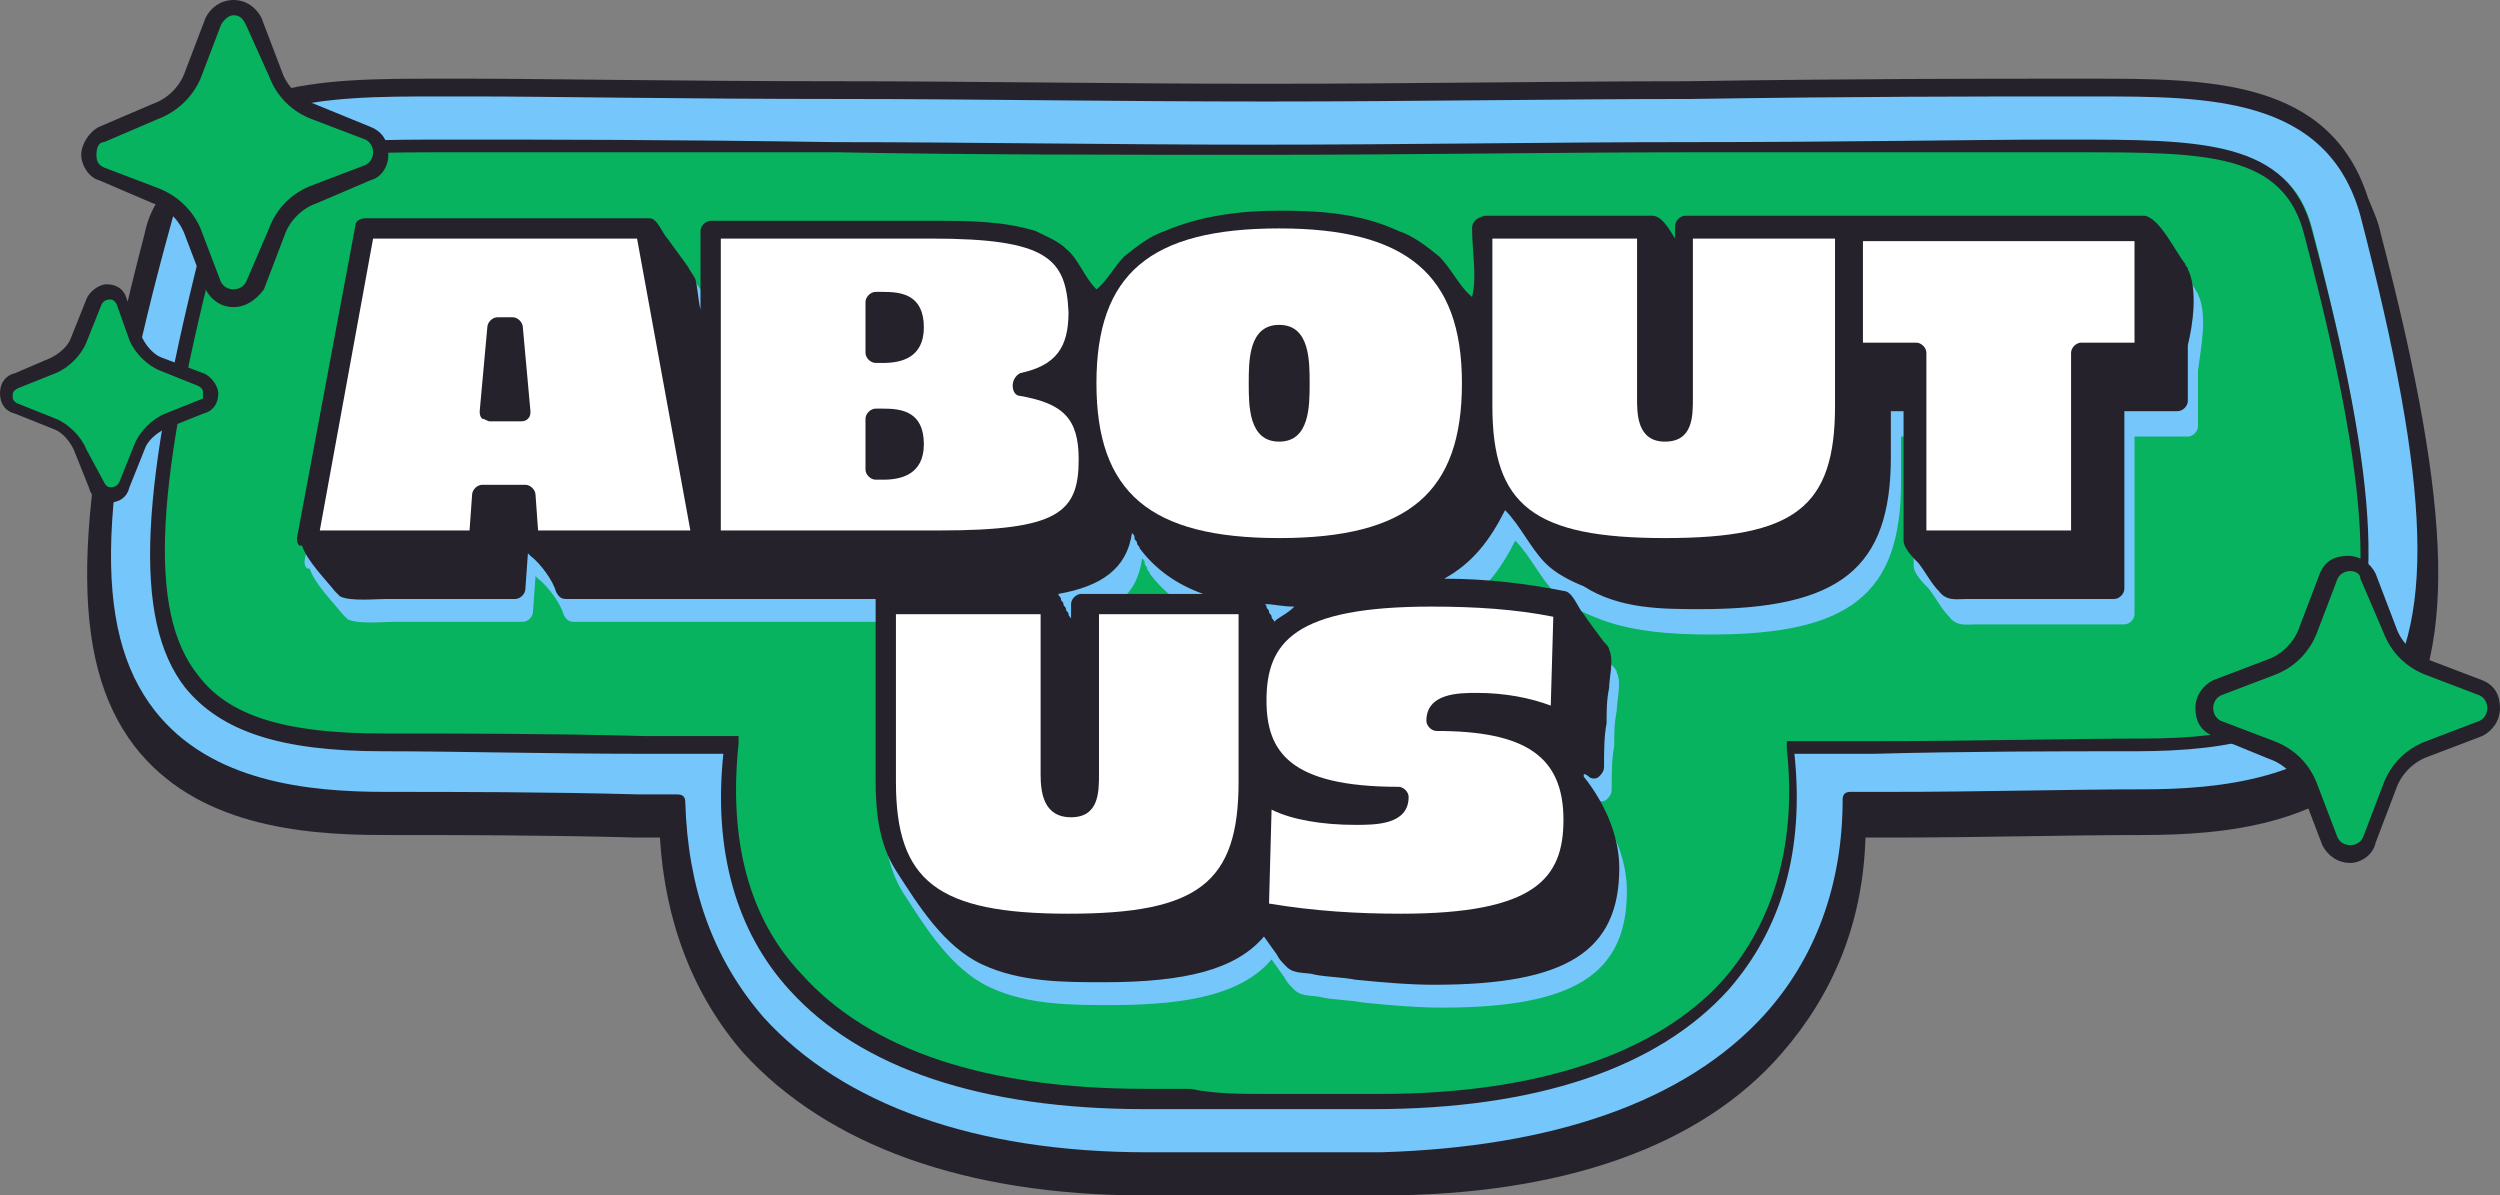 <?xml version="1.0" encoding="UTF-8" standalone="no"?><svg xmlns="http://www.w3.org/2000/svg" xmlns:xlink="http://www.w3.org/1999/xlink" fill="#000000" height="47.1" preserveAspectRatio="xMidYMid meet" version="1" viewBox="0.0 0.0 98.5 47.1" width="98.5" zoomAndPan="magnify"><rect x="0.0" y="0.0" width="98.5" height="47.1" fill="#808080" stroke="none"/><g><g id="change1_5"><path d="M93.8,9.2c-0.1-0.5-0.3-0.9-0.5-1.4c-1.5-4.7-6.3-4.7-10.9-4.7l-1.4,0c-2.8,0-8.1,0-14.5,0.1 c-5.1,0-10.9,0.1-16.7,0.1c-5.9,0-11.7-0.1-16.7-0.1c-6.4,0-11.7-0.1-14.5-0.1l-1.4,0c-4.6,0-9.4,0-10.9,4.7C6,8.2,5.8,8.7,5.7,9.2 c-2.9,11.1-3,16.8-0.4,20.2c2.4,3.1,6.5,3.5,9.8,3.5c2.9,0,6.3,0,10,0.1l0.9,0c0.2,3.3,1.3,6.2,3.3,8.5c3.3,3.6,8.7,5.6,15.8,5.6 l1.8,0c0.7,0,1.4,0,2.2,0h1.4c0.7,0,1.5,0,2.1,0l1.8,0c7.1,0,12.6-1.9,15.8-5.6c2-2.3,3.2-5.1,3.3-8.5l0.9,0c3.7,0,7.1-0.1,10-0.1 c3.3,0,7.4-0.4,9.8-3.5C96.8,25.9,96.7,20.3,93.8,9.2z" fill="#26222c"/></g><g id="change2_1"><path d="M69.5,40c2-2.2,3.1-5.1,3.1-8.5c0-0.2,0.1-0.3,0.3-0.3l1.5,0c3.7,0,7.1-0.1,10-0.1 c3.1,0,6.9-0.4,9.1-3.2c2.5-3.2,2.3-8.6-0.5-19.4C91.7,3.8,87,3.8,82.5,3.8l-1.4,0c-2.8,0-8.1,0-14.5,0.1c-5.1,0-10.9,0.1-16.7,0.1 c-5.9,0-11.7-0.1-16.7-0.1c-6.4,0-11.7-0.1-14.5-0.1l-1.4,0c-4.6,0-9.3,0-10.5,4.8C3.8,19.4,3.6,24.8,6.1,28c2.2,2.8,6,3.2,9.1,3.2 c2.9,0,6.3,0,10,0.1l1.5,0c0.2,0,0.3,0.1,0.3,0.3c0.1,3.4,1.1,6.2,3.1,8.5c3.1,3.4,8.3,5.3,15.1,5.3l1.8,0c0.7,0,1.4,0,2.1,0h1.4 c0.7,0,1.4,0,2.1,0l1.8,0C61.2,45.2,66.4,43.4,69.5,40z" fill="#75c7fb"/></g><g><g id="change3_4"><path d="M91.1,9C90.2,5.5,86.7,5.7,81,5.7c-5,0-18,0.1-31.2,0.1C36.5,5.8,23.5,5.7,18.5,5.7 C12.8,5.7,9.3,5.5,8.4,9c-4.3,16.5-2.4,20.2,6.7,20.2c3.8,0,8.6,0.1,13.7,0.1c-1.1,9.8,6.1,14,16.3,14c0.6,0,1.2,0,1.8,0 c0.9,0,1.8,0,2.8,0c1,0,1.9,0,2.8,0c0.6,0,1.2,0,1.8,0c10.1,0,17.3-4.2,16.3-14c5.2,0,9.9-0.1,13.7-0.1 C93.5,29.3,95.4,25.5,91.1,9z" fill="#07b35f"/></g><g id="change1_6"><path d="M50.5,43.7c-0.5,0-1,0-1.5,0c-0.7,0-1.4,0-2.1,0c-0.6,0-1.2,0-1.8,0c-6.4,0-11.2-1.6-14-4.7 c-2.1-2.3-3-5.5-2.6-9.3l-3.1,0c-3.8,0-7.4-0.1-10.3-0.1c-4.1,0-6.4-0.8-7.8-2.5c-2.1-2.7-1.8-7.9,0.8-18 c0.9-3.6,4.4-3.6,9.6-3.6l0.7,0c2.8,0,8.1,0,14.5,0.1c5.1,0,10.9,0.1,16.7,0.1c5.9,0,11.6-0.1,16.7-0.1c6.4,0,11.7-0.1,14.5-0.1 l0.7,0c5.2,0,8.7,0,9.6,3.6c2.7,10.1,2.9,15.3,0.8,18c-1.4,1.8-3.7,2.5-7.8,2.5c-3,0-6.5,0-10.3,0.1l-3.1,0 c0.4,3.8-0.5,6.9-2.6,9.3c-2.8,3.1-7.6,4.7-14,4.7c-0.6,0-1.2,0-1.8,0C51.9,43.7,51.2,43.7,50.5,43.7z M49.8,43.1 c1,0,1.9,0,2.8,0c0.6,0,1.2,0,1.8,0c6.2,0,10.9-1.6,13.5-4.5c2-2.3,2.9-5.4,2.5-9.1l0-0.3l3.7,0c3.8,0,7.4-0.1,10.3-0.1 c3.9,0,6.1-0.7,7.3-2.3c2-2.5,1.7-7.6-0.9-17.5v0C90,6,86.9,6,81.8,6L81,6C78.2,6,72.9,6,66.5,6c-5.1,0-10.9,0.1-16.7,0.1 C43.9,6.1,38.1,6.1,33,6C26.6,6,21.3,6,18.5,6l-0.7,0c-5.2,0-8.3,0-9.1,3.1c-2.6,9.9-2.9,15-0.9,17.5c1.2,1.6,3.4,2.3,7.3,2.3 c3,0,6.5,0,10.3,0.1l3.7,0l0,0.3c-0.4,3.8,0.4,6.9,2.5,9.1c2.7,3,7.3,4.5,13.5,4.5c0.6,0,1.2,0,1.8,0 C47.9,43.1,48.8,43.1,49.8,43.1z" fill="#26222c"/></g></g></g><g><g><g id="change4_1"><path d="M86.6,11.6c0-0.1-0.1-0.1-0.1-0.2c-0.4-0.5-1-1.8-1.6-1.9c-0.2,0-0.5,0-0.8,0c-1.1,0-2.3,0-3.4,0 c-2.3,0-4.7,0-7,0c-0.1,0-0.2,0-0.3,0c-0.1,0-0.1,0-0.1,0c0,0-0.1,0-0.1,0h-6.4c-0.2,0-0.4,0.2-0.4,0.4c0,0.2,0,0.4,0,0.5 c-0.2-0.3-0.5-0.9-0.9-0.9h-6.6c-0.2,0-0.4,0.2-0.4,0.4c0,0.9,0.2,1.9,0,2.7c-0.5-0.4-0.8-1.1-1.3-1.6c-0.5-0.4-1-0.8-1.6-1 c-1.5-0.7-3.1-0.8-4.7-0.8c-1.5,0-3.1,0.2-4.5,0.8c-0.6,0.2-1.1,0.6-1.6,1c-0.4,0.4-0.7,1-1.1,1.3c-0.5-0.5-0.7-1.2-1.2-1.6 c-0.3-0.3-0.8-0.5-1.2-0.7c-1.3-0.4-2.7-0.4-4-0.4c0,0-8.8,0-8.8,0c-0.2,0-0.4,0.2-0.4,0.4c0,1,0,2,0,3.1 c-0.1-0.4-0.1-0.8-0.2-1.2c-0.1-0.2-0.2-0.3-0.3-0.5c-0.3-0.4-0.5-0.7-0.8-1.1c-0.2-0.2-0.4-0.8-0.7-0.8H14.7 c-0.2,0-0.4,0.1-0.4,0.3l-2.3,12.3c0,0.1,0,0.2,0.1,0.3c0,0,0,0,0.1,0c0.2,0.6,0.9,1.3,1.3,1.8c0.1,0.1,0.1,0.1,0.2,0.2 c0.4,0.2,1.4,0.1,1.8,0.1c0.7,0,1.5,0,2.2,0c1,0,2,0,2.9,0c0.2,0,0.4-0.2,0.4-0.4l0.1-1.4h0c0,0,0,0,0.1,0.1c0.4,0.3,0.9,1,1,1.4 c0.1,0.2,0.2,0.3,0.4,0.3h6.9c0,0,0.1,0,0.1,0c0,0,0.1,0,0.1,0h5.1c0,0,0,0.1,0,0.1c0,0,0,7,0,7c0,1.2,0.1,2.5,0.8,3.6 c0.9,1.4,1.9,3,3.4,3.7c1.5,0.7,3.2,0.7,4.8,0.7c3.2,0,5.2-0.5,6.3-1.8c0,0,0.5,0.7,0.5,0.7c0.1,0.2,0.2,0.3,0.4,0.5 c0.3,0.3,0.8,0.2,1.1,0.3c0.5,0.1,1.1,0.1,1.6,0.2c1,0.1,2.1,0.2,3.1,0.2c5.2,0,7.3-1.3,7.3-4.6c0-1.3-0.6-2.6-1.4-3.6 c0,0,0,0,0-0.1c0.1,0,0.2,0.1,0.2,0.1c0.1,0.1,0.3,0.1,0.4,0c0.1-0.1,0.2-0.2,0.2-0.4c0-0.6,0-1.2,0.1-1.7c0-0.5,0-0.9,0.1-1.4 c0-0.4,0.2-1.1,0-1.5c0-0.1-0.1-0.2-0.2-0.3c-0.3-0.4-0.6-0.8-0.8-1.1c-0.2-0.2-0.4-0.8-0.7-0.9C60.6,24.2,59,24,57.3,24 c1.1-0.6,1.8-1.5,2.4-2.7c0.6,0.6,1,1.5,1.6,2.1c0.4,0.4,1,0.7,1.5,0.9c1.4,0.6,3.1,0.7,4.6,0.7c5.5,0,7.5-1.6,7.5-6v-1.8h0.5 c0,0,0,5.1,0,5.1c0,0.3,0.4,0.7,0.6,0.9c0.3,0.4,0.5,0.8,0.8,1.1c0.3,0.4,0.7,0.3,1.1,0.3c0.6,0,1.2,0,1.8,0c1.2,0,2.5,0,3.7,0 c0.1,0,0.2,0,0.3,0c0.2,0,0.4-0.2,0.4-0.4v-7h2.1c0.2,0,0.4-0.2,0.4-0.4c0-0.7,0-1.5,0-2.2C86.7,13.8,87,12.4,86.6,11.6z M50.6,25.5c0-0.1-0.1-0.1-0.1-0.2c0-0.1-0.1-0.1-0.1-0.2c0-0.1-0.1-0.1-0.1-0.2c0,0,0-0.1-0.1-0.1c0.4,0,0.7,0.1,1.2,0.1 C51,25.2,50.8,25.3,50.6,25.5z M45,22C45,22,45,22,45,22c0.1,0.1,0.1,0.1,0.1,0.2c0,0.1,0.1,0.1,0.1,0.2c0,0.1,0.1,0.1,0.1,0.2 c0.6,0.8,1.4,1.4,2.5,1.8h-4.8c-0.2,0-0.4,0.2-0.4,0.4v0.6c0,0,0,0,0,0c0-0.1-0.1-0.1-0.1-0.2c0-0.1-0.1-0.1-0.1-0.2 c0-0.1-0.1-0.1-0.1-0.2c0-0.1-0.1-0.1-0.1-0.2c0-0.1-0.1-0.1-0.1-0.2C43.8,24.2,44.8,23.5,45,22z" fill="#75c7fb"/></g></g><g id="change1_2"><path d="M86.2,10.6c0-0.1-0.1-0.1-0.1-0.2c-0.4-0.5-1-1.8-1.6-1.9c-0.2,0-0.5,0-0.8,0c-1.1,0-2.3,0-3.4,0 c-2.3,0-4.7,0-7,0c-0.1,0-0.2,0-0.3,0c-0.1,0-0.1,0-0.1,0c0,0-0.1,0-0.1,0h-6.4c-0.2,0-0.4,0.2-0.4,0.4c0,0.2,0,0.4,0,0.5 c-0.2-0.3-0.5-0.9-0.9-0.9h-6.6C58.1,8.6,58,8.8,58,9c0,0.9,0.2,1.9,0,2.7c-0.5-0.4-0.8-1.1-1.3-1.6c-0.5-0.4-1-0.8-1.6-1 c-1.5-0.7-3.1-0.8-4.7-0.8c-1.5,0-3.1,0.2-4.5,0.8c-0.6,0.2-1.1,0.6-1.6,1c-0.4,0.4-0.7,1-1.1,1.3c-0.5-0.5-0.7-1.2-1.2-1.6 c-0.3-0.3-0.8-0.5-1.2-0.7c-1.3-0.4-2.7-0.4-4-0.4c0,0-8.8,0-8.8,0c-0.2,0-0.4,0.2-0.4,0.4c0,1,0,2,0,3.1 c-0.1-0.4-0.1-0.8-0.2-1.2c-0.1-0.2-0.2-0.3-0.3-0.5c-0.3-0.4-0.5-0.7-0.8-1.1c-0.2-0.2-0.4-0.8-0.7-0.8H14.4 c-0.2,0-0.4,0.1-0.4,0.3l-2.3,12.3c0,0.1,0,0.2,0.1,0.3c0,0,0,0,0.1,0c0.2,0.6,0.9,1.3,1.3,1.8c0.1,0.1,0.1,0.1,0.2,0.2 c0.4,0.2,1.4,0.1,1.8,0.1c0.7,0,1.5,0,2.2,0c1,0,2,0,2.9,0c0.2,0,0.4-0.2,0.4-0.4l0.1-1.4h0c0,0,0,0,0.1,0.1c0.4,0.3,0.9,1,1,1.4 c0.1,0.2,0.2,0.3,0.4,0.3h6.9c0,0,0.1,0,0.1,0c0,0,0.1,0,0.1,0h5.1c0,0,0,0.1,0,0.1c0,0,0,7,0,7c0,1.2,0.1,2.5,0.8,3.6 c0.9,1.4,1.9,3,3.4,3.7c1.5,0.7,3.2,0.7,4.8,0.7c3.2,0,5.2-0.5,6.3-1.8c0,0,0.5,0.7,0.5,0.7c0.1,0.2,0.2,0.3,0.4,0.5 c0.3,0.3,0.8,0.2,1.1,0.3c0.5,0.1,1.1,0.1,1.6,0.2c1,0.1,2.1,0.2,3.1,0.2c5.2,0,7.3-1.3,7.3-4.6c0-1.3-0.6-2.6-1.4-3.6 c0,0,0,0,0-0.1c0.1,0,0.2,0.1,0.2,0.1c0.1,0.1,0.3,0.1,0.4,0c0.1-0.1,0.2-0.2,0.2-0.4c0-0.6,0-1.2,0.1-1.7c0-0.5,0-0.9,0.1-1.4 c0-0.4,0.2-1.1,0-1.5c0-0.1-0.1-0.2-0.2-0.3c-0.3-0.4-0.6-0.8-0.8-1.1c-0.2-0.2-0.4-0.8-0.7-0.9c-1.5-0.3-3.1-0.5-4.8-0.5 c1.1-0.6,1.8-1.5,2.4-2.7c0.6,0.6,1,1.5,1.6,2.1c0.4,0.4,1,0.7,1.5,0.9C63.8,24,65.5,24,67,24c5.5,0,7.5-1.6,7.5-6v-1.8H75 c0,0,0,5.1,0,5.1c0,0.3,0.4,0.7,0.6,0.9c0.3,0.4,0.5,0.8,0.8,1.1c0.3,0.4,0.7,0.3,1.1,0.3c0.6,0,1.2,0,1.8,0c1.2,0,2.5,0,3.7,0 c0.1,0,0.2,0,0.3,0c0.2,0,0.4-0.2,0.4-0.4v-7h2.1c0.2,0,0.4-0.2,0.4-0.4c0-0.7,0-1.5,0-2.2C86.4,12.8,86.6,11.4,86.2,10.6z M50.2,24.5c0-0.1-0.1-0.1-0.1-0.2c0-0.1-0.1-0.1-0.1-0.2c0-0.1-0.1-0.1-0.1-0.2c0,0,0-0.1-0.1-0.1c0.4,0,0.7,0.1,1.2,0.1 C50.7,24.2,50.4,24.3,50.2,24.5z M44.6,21C44.6,21,44.6,21,44.6,21c0.1,0.1,0.1,0.1,0.1,0.2c0,0.1,0.1,0.1,0.1,0.2 c0,0.1,0.1,0.1,0.1,0.2c0.6,0.8,1.4,1.4,2.5,1.8h-4.8c-0.2,0-0.4,0.2-0.4,0.4v0.6c0,0,0,0,0,0c0-0.1-0.1-0.1-0.1-0.2 c0-0.1-0.1-0.1-0.1-0.2c0-0.1-0.1-0.1-0.1-0.2c0-0.1-0.1-0.1-0.1-0.2c0-0.1-0.1-0.1-0.1-0.2C43.4,23.1,44.4,22.4,44.6,21z" fill="#26222c"/></g><g><g id="change5_7"><path d="M56.6,28.8c-0.2,0-0.4-0.2-0.4-0.4c0-1.1,1.3-1.1,2-1.1c1.1,0,2.1,0.2,2.9,0.5l0.1-3.5 c-1.5-0.3-3.1-0.4-4.8-0.4c-5.4,0-6.5,1.4-6.5,3.7c0,2,0.9,3.4,5.2,3.4c0.2,0,0.4,0.2,0.4,0.4c0,1.1-1.3,1.1-2.1,1.1 c-1.3,0-2.5-0.2-3.3-0.6L50,35.6c1.8,0.3,3.5,0.4,5.2,0.4c5.3,0,6.4-1.4,6.4-3.7C61.6,29.8,60.1,28.8,56.6,28.8z" fill="#ffffff"/></g><g id="change5_1"><path d="M48.8,24.2h-5.5v6.3c0,0.7,0,1.7-1.1,1.7S41,31.2,41,30.5v-6.3h-5.7v6.6c0,3.9,1.6,5.2,6.8,5.2 c5.1,0,6.7-1.2,6.7-5.2V24.2z" fill="#ffffff"/></g><g id="change5_4"><path d="M14.7,9.4l-2.1,11.5h5.9l0.1-1.4c0-0.2,0.2-0.4,0.4-0.4h1.7c0.2,0,0.4,0.2,0.4,0.4l0.1,1.4h6 L25.1,9.4H14.7z M20.8,16.5c-0.1,0.1-0.2,0.1-0.3,0.1h-1.2c-0.1,0-0.2-0.1-0.3-0.1c-0.1-0.1-0.1-0.2-0.1-0.3l0.3-3.3 c0-0.2,0.2-0.4,0.4-0.4h0.6c0.2,0,0.4,0.2,0.4,0.4l0.3,3.3C20.9,16.3,20.9,16.4,20.8,16.5z" fill="#ffffff"/></g><g id="change5_2"><path d="M72.2,9.4h-5.5v6.3c0,0.7,0,1.7-1.1,1.7s-1.1-1.1-1.1-1.7V9.4h-5.7V16c0,3.9,1.6,5.2,6.8,5.2 c5.1,0,6.7-1.2,6.7-5.2V9.4z" fill="#ffffff"/></g><g id="change5_3"><path d="M50.4,21.2c5.1,0,7.2-1.8,7.2-6.1s-2.2-6.1-7.2-6.1c-5.1,0-7.2,1.8-7.2,6.1S45.3,21.2,50.4,21.2z M50.4,12.8c1.2,0,1.2,1.4,1.2,2.3s0,2.3-1.2,2.3c-1.2,0-1.2-1.4-1.2-2.3S49.2,12.8,50.4,12.8z" fill="#ffffff"/></g><g id="change5_6"><path d="M36.7,9.4h-8.3v11.5H37c4.7,0,5.5-0.7,5.5-2.8c0-1.6-0.6-2.2-2.3-2.5c-0.2,0-0.3-0.2-0.3-0.4 c0-0.2,0.1-0.4,0.3-0.5c1.4-0.3,1.9-1,1.9-2.4C42,10.2,41.3,9.4,36.7,9.4z M34.8,18.9h-0.3c-0.2,0-0.4-0.2-0.4-0.4v-2 c0-0.2,0.2-0.4,0.4-0.4h0.3c0.7,0,1.6,0.1,1.6,1.4C36.4,18.7,35.5,18.9,34.8,18.9z M34.8,14.3h-0.3c-0.2,0-0.4-0.2-0.4-0.4v-2 c0-0.2,0.2-0.4,0.4-0.4h0.3c0.7,0,1.6,0.1,1.6,1.4C36.4,14.1,35.5,14.3,34.8,14.3z" fill="#ffffff"/></g><g id="change5_5"><path d="M81.6,20.9v-7c0-0.2,0.2-0.4,0.4-0.4h2.1v-4H73.4v4h2.1c0.2,0,0.4,0.2,0.4,0.4v7H81.6z" fill="#ffffff"/></g></g></g><g><g><g id="change3_3"><path d="M10,0.9L10.9,3c0.3,0.7,0.8,1.2,1.5,1.5l2.1,0.8c0.7,0.3,0.7,1.3,0,1.6l-2.1,0.8 c-0.7,0.3-1.2,0.8-1.5,1.5L10,11.3c-0.3,0.7-1.3,0.7-1.6,0L7.6,9.2C7.3,8.5,6.8,8,6.1,7.7L4,6.9C3.3,6.6,3.3,5.6,4,5.3l2.1-0.8 C6.8,4.2,7.3,3.6,7.6,3l0.8-2.1C8.7,0.1,9.7,0.1,10,0.9z" fill="#07b35f"/></g><g id="change1_4"><path d="M9.2,12.1c-0.5,0-0.9-0.3-1.1-0.7L7.3,9.3C7.1,8.7,6.6,8.2,6,8L3.9,7.1C3.5,7,3.2,6.5,3.2,6.1 S3.5,5.2,3.9,5L6,4.1c0.6-0.2,1.1-0.7,1.3-1.3l0.8-2.1C8.3,0.3,8.7,0,9.2,0c0.5,0,0.9,0.3,1.1,0.7l0.8,2.1 c0.2,0.6,0.7,1.1,1.3,1.3L14.6,5c0.5,0.2,0.7,0.6,0.7,1.1S15,7,14.6,7.1L12.5,8c-0.6,0.2-1.1,0.7-1.3,1.3l-0.8,2.1 C10.1,11.8,9.7,12.1,9.2,12.1z M9.2,0.6C9,0.6,8.8,0.8,8.7,1L7.9,3.1C7.6,3.8,7,4.4,6.2,4.7L4.1,5.6C3.9,5.6,3.8,5.8,3.8,6.1 s0.1,0.4,0.3,0.5l2.1,0.8C7,7.7,7.6,8.3,7.9,9l0.8,2.1c0.2,0.4,0.8,0.4,1,0L10.6,9c0.3-0.8,0.9-1.4,1.7-1.7l2.1-0.8 c0.2-0.1,0.3-0.3,0.3-0.5s-0.1-0.4-0.3-0.5l-2.1-0.8c-0.8-0.3-1.4-0.9-1.7-1.7L9.7,1C9.6,0.8,9.5,0.6,9.2,0.6z" fill="#26222c"/></g></g><g><g id="change3_1"><path d="M93.3,22.7l0.8,2.1c0.3,0.7,0.8,1.2,1.5,1.5l2.1,0.8c0.7,0.3,0.7,1.3,0,1.6l-2.1,0.8 c-0.7,0.3-1.2,0.8-1.5,1.5l-0.8,2.1c-0.3,0.7-1.3,0.7-1.6,0L90.9,31c-0.3-0.7-0.8-1.2-1.5-1.5l-2.1-0.8c-0.7-0.3-0.7-1.3,0-1.6 l2.1-0.8c0.7-0.3,1.2-0.8,1.5-1.5l0.8-2.1C92,22,93.1,22,93.3,22.7z" fill="#07b35f"/></g><g id="change1_1"><path d="M92.6,34c-0.5,0-0.9-0.3-1.1-0.7l-0.8-2.1c-0.2-0.6-0.7-1.1-1.3-1.3L87.2,29 c-0.5-0.2-0.7-0.6-0.7-1.1s0.3-0.9,0.7-1.1l2.1-0.8c0.6-0.2,1.1-0.7,1.3-1.3l0.8-2.1c0.2-0.5,0.6-0.7,1.1-0.7s0.9,0.3,1.1,0.7 l0.8,2.1c0.2,0.6,0.7,1.1,1.3,1.3l2.1,0.8c0.5,0.2,0.7,0.6,0.7,1.1s-0.3,0.9-0.7,1.1l-2.1,0.8c-0.6,0.2-1.1,0.7-1.3,1.3l-0.8,2.1 C93.5,33.7,93,34,92.6,34z M92.6,22.5c-0.2,0-0.4,0.1-0.5,0.3l-0.8,2.1c-0.3,0.8-0.9,1.4-1.7,1.7l-2.1,0.8 c-0.2,0.1-0.3,0.3-0.3,0.5c0,0.2,0.1,0.4,0.3,0.5l2.1,0.8c0.8,0.3,1.4,0.9,1.7,1.7l0.8,2.1c0.2,0.4,0.8,0.4,1,0l0.8-2.1 c0.3-0.8,0.9-1.4,1.7-1.7l2.1-0.8c0.2-0.1,0.3-0.3,0.3-0.5c0-0.2-0.1-0.4-0.3-0.5l-2.1-0.8c-0.8-0.3-1.4-0.9-1.7-1.7L93,22.8 C93,22.6,92.8,22.5,92.6,22.5z" fill="#26222c"/></g></g><g><g id="change3_2"><path d="M4.9,11.9l0.6,1.5c0.2,0.5,0.6,0.8,1,1L7.9,15c0.5,0.2,0.5,0.9,0,1.1l-1.5,0.6 c-0.5,0.2-0.8,0.6-1,1l-0.6,1.5c-0.2,0.5-0.9,0.5-1.1,0l-0.6-1.5c-0.2-0.5-0.6-0.8-1-1l-1.5-0.6c-0.5-0.2-0.5-0.9,0-1.1l1.5-0.6 c0.5-0.2,0.8-0.6,1-1l0.6-1.5C4,11.4,4.7,11.4,4.9,11.9z" fill="#07b35f"/></g><g id="change1_3"><path d="M4.3,19.8C4.3,19.8,4.3,19.8,4.3,19.8c-0.4,0-0.7-0.2-0.8-0.6l-0.6-1.5c-0.2-0.4-0.5-0.7-0.8-0.8 l-1.5-0.6C0.2,16.2,0,15.9,0,15.5c0-0.4,0.2-0.7,0.6-0.8L2,14.1c0.4-0.2,0.7-0.5,0.8-0.8l0.6-1.5c0.1-0.3,0.5-0.6,0.8-0.6 c0,0,0,0,0,0c0.4,0,0.7,0.2,0.8,0.6l0.6,1.5c0.2,0.4,0.5,0.7,0.8,0.8L8,14.7c0.3,0.1,0.6,0.5,0.6,0.8c0,0.4-0.2,0.7-0.6,0.8 l-1.5,0.6c-0.4,0.2-0.7,0.5-0.8,0.8l-0.6,1.5C5,19.6,4.7,19.8,4.3,19.8z M4.3,11.8c0,0-0.2,0-0.3,0.2l-0.6,1.5 c-0.2,0.5-0.7,1-1.2,1.2l-1.5,0.6c-0.2,0.1-0.2,0.2-0.2,0.3s0,0.2,0.2,0.3l1.5,0.6c0.5,0.2,1,0.7,1.2,1.2L4.1,19 c0.1,0.2,0.2,0.2,0.3,0.2h0c0,0,0.2,0,0.3-0.2l0.6-1.5c0.2-0.5,0.7-1,1.2-1.2l1.5-0.6C8,15.7,8,15.6,8,15.5s0-0.2-0.2-0.3 l-1.5-0.6c-0.5-0.2-1-0.7-1.2-1.2L4.6,12C4.5,11.8,4.4,11.8,4.3,11.8z" fill="#26222c"/></g></g></g></svg>